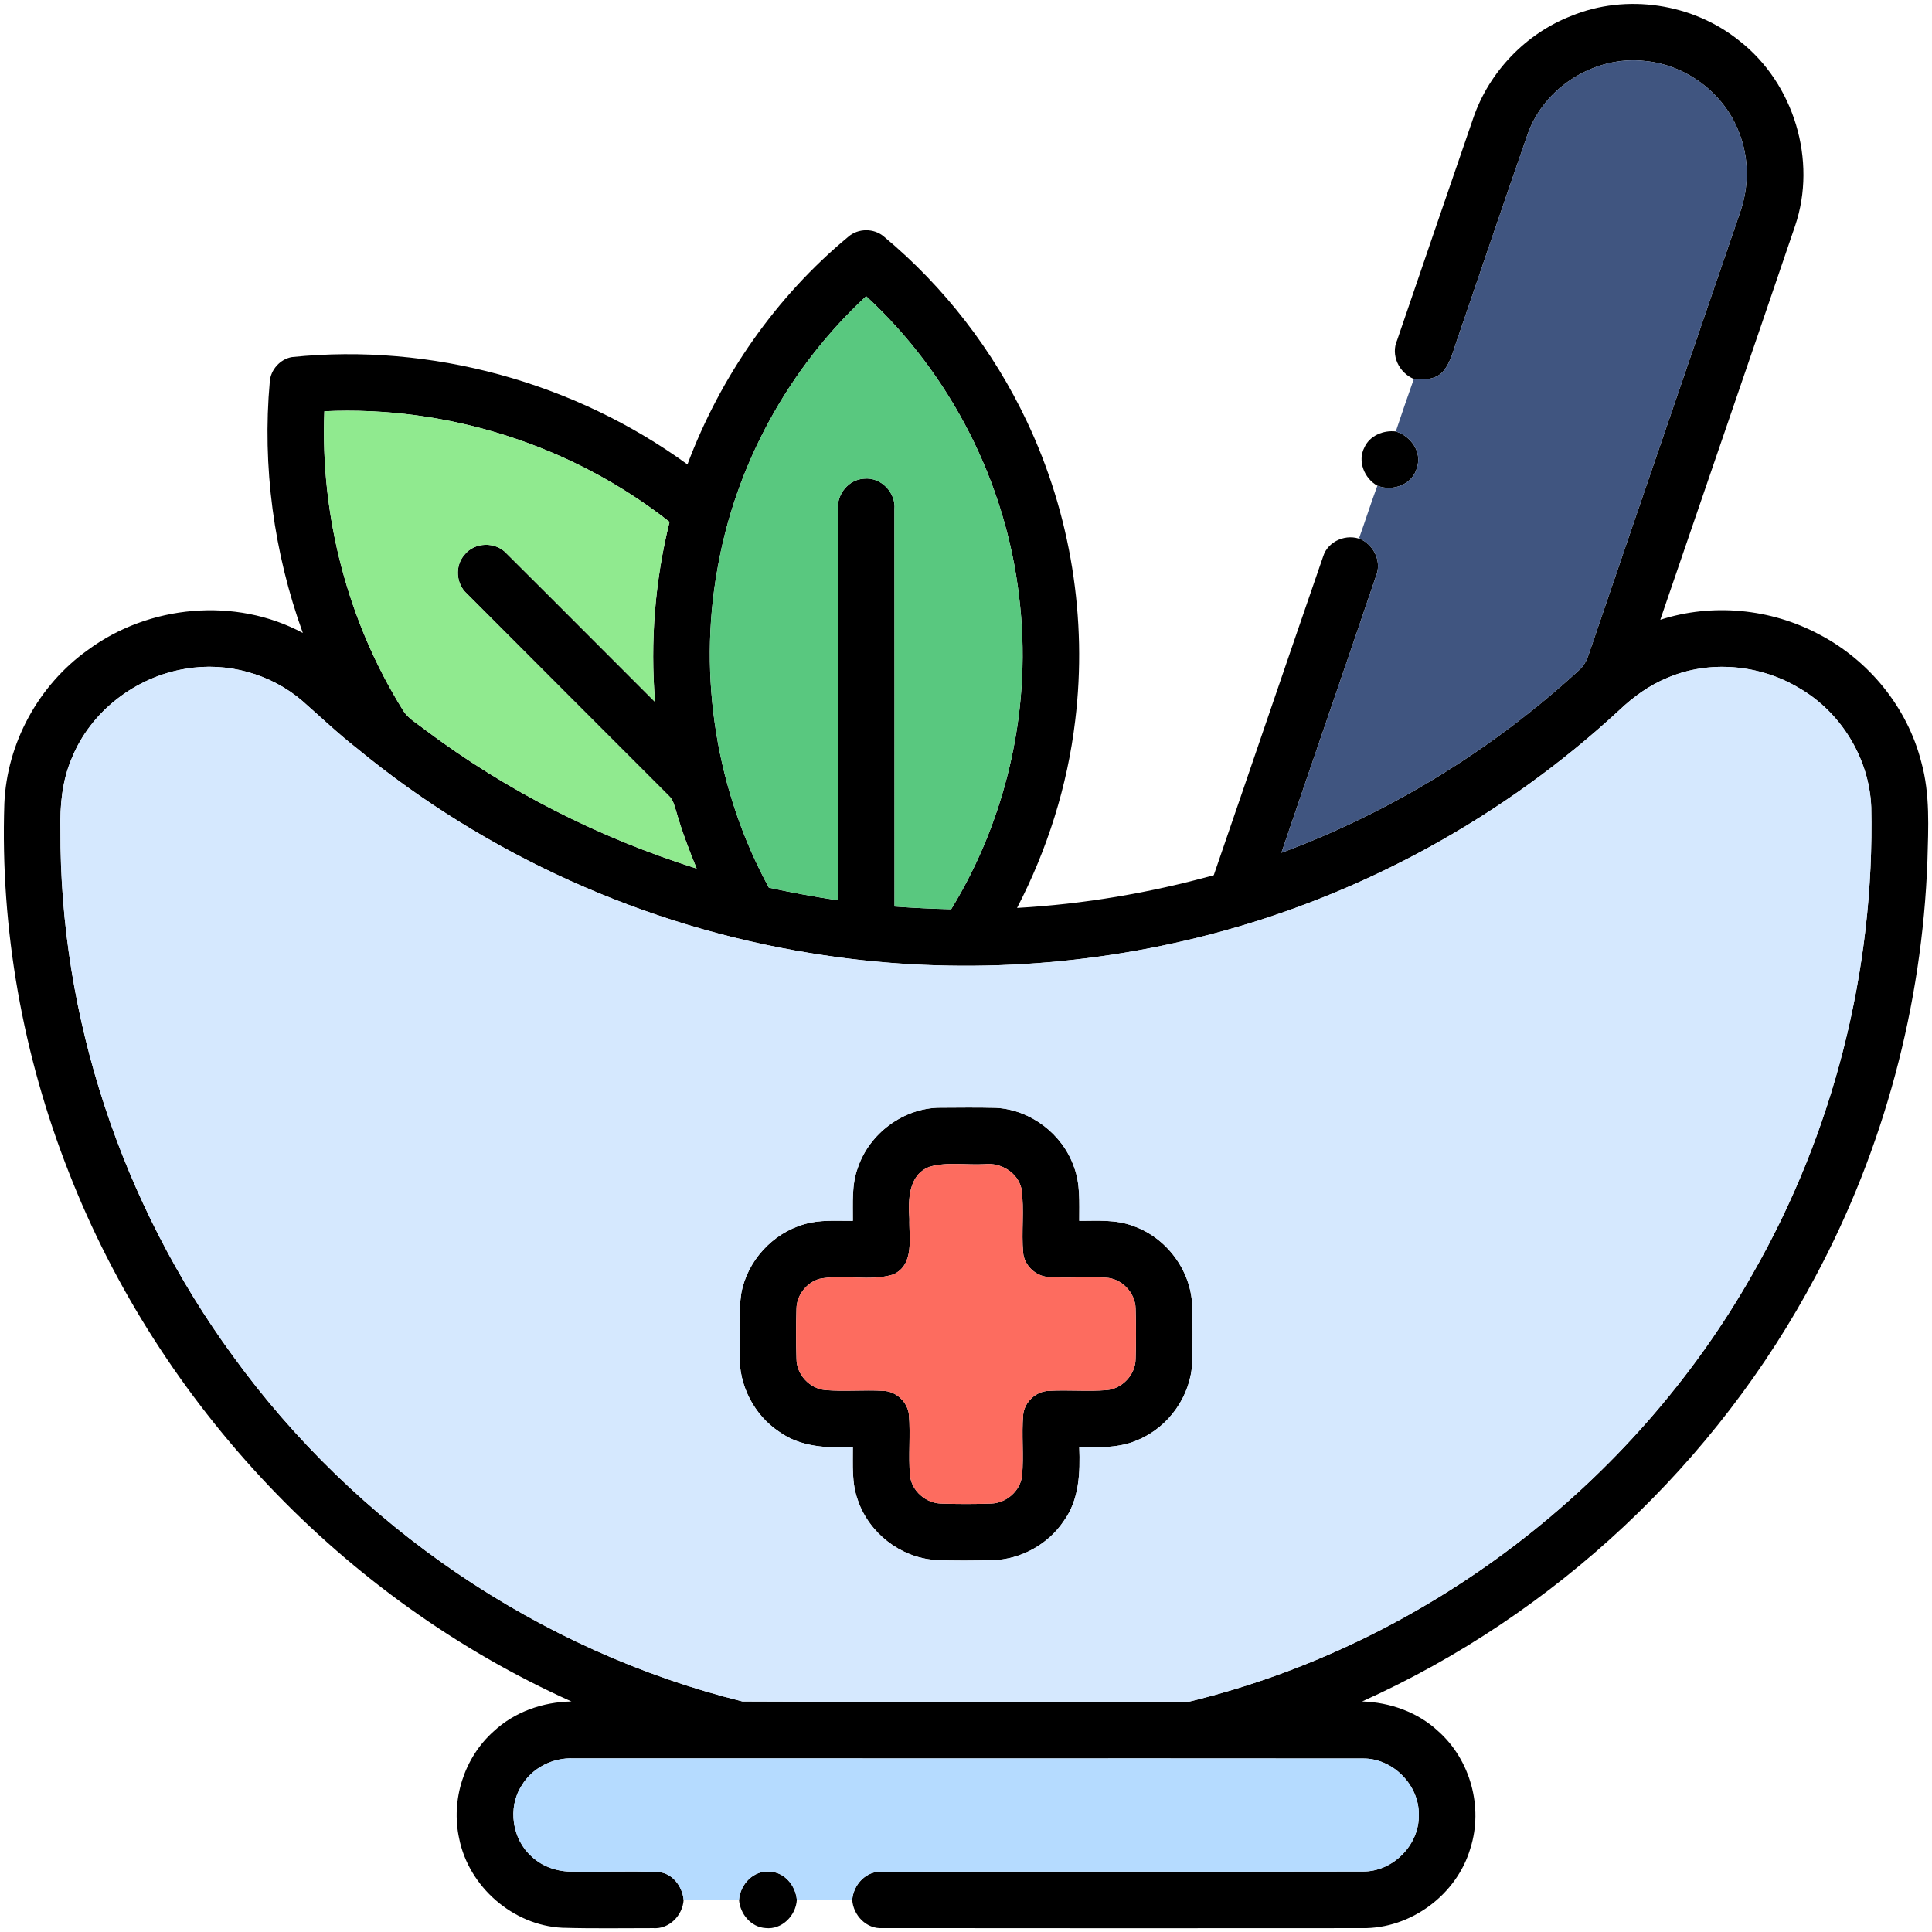 <?xml version="1.0" encoding="UTF-8" ?>
<!DOCTYPE svg PUBLIC "-//W3C//DTD SVG 1.1//EN" "http://www.w3.org/Graphics/SVG/1.1/DTD/svg11.dtd">
<svg width="512pt" height="512pt" viewBox="0 0 512 512" version="1.1" xmlns="http://www.w3.org/2000/svg">
<g id="#000000ff">
<path fill="#000000" opacity="1.00" d=" M 416.36 4.24 C 431.00 -1.81 448.72 0.89 461.01 10.86 C 475.40 22.10 481.61 42.53 475.72 59.85 C 463.89 94.68 451.89 129.45 439.99 164.25 C 453.77 159.78 469.25 161.28 482.02 168.08 C 495.26 174.95 505.49 187.48 509.17 201.98 C 511.53 210.47 511.02 219.36 510.79 228.07 C 509.40 266.38 499.26 304.37 481.17 338.19 C 454.99 387.64 412.01 427.95 360.98 450.90 C 368.34 451.13 375.71 453.72 381.14 458.79 C 389.64 466.32 393.12 478.90 389.69 489.74 C 386.13 502.09 373.88 511.17 361.01 510.98 C 318.65 511.01 276.29 511.02 233.93 510.97 C 229.65 511.30 226.09 507.58 225.85 503.45 C 226.19 499.37 229.61 495.71 233.86 496.03 C 276.27 495.94 318.68 496.07 361.08 495.97 C 369.07 496.10 376.17 488.95 376.00 480.97 C 376.14 473.01 369.03 465.86 361.05 466.02 C 291.37 465.96 221.68 466.03 152.00 465.99 C 146.54 465.74 141.00 468.48 138.22 473.24 C 134.46 479.10 135.72 487.42 140.91 492.02 C 143.86 494.79 147.93 496.09 151.94 496.00 C 159.35 496.12 166.77 495.80 174.17 496.10 C 178.07 496.20 180.80 499.80 181.17 503.45 C 180.94 507.59 177.36 511.30 173.08 510.98 C 165.05 510.98 157.01 511.12 148.99 510.88 C 135.96 510.25 124.24 500.02 121.69 487.25 C 119.43 477.03 123.00 465.79 130.82 458.83 C 136.37 453.64 143.91 451.03 151.44 450.91 C 91.08 423.80 42.28 372.30 18.24 310.68 C 6.05 279.71 0.05 246.26 1.15 212.97 C 1.81 196.96 10.21 181.56 23.26 172.27 C 39.44 160.28 62.41 158.15 80.25 167.74 C 72.58 146.51 69.46 123.62 71.50 101.12 C 71.73 97.97 74.26 95.15 77.38 94.63 C 114.24 90.84 152.24 101.30 182.18 123.08 C 190.93 99.78 205.60 78.65 224.80 62.75 C 227.42 60.45 231.63 60.43 234.27 62.72 C 250.26 76.02 263.26 92.90 272.14 111.71 C 283.75 136.22 288.22 164.03 284.94 190.94 C 282.89 208.26 277.55 225.14 269.53 240.61 C 287.16 239.62 304.64 236.64 321.66 231.94 C 331.36 203.78 340.93 175.58 350.66 147.43 C 351.94 143.32 356.95 141.29 360.83 143.00 C 364.33 144.80 366.19 149.04 364.62 152.77 C 356.34 177.20 347.89 201.58 339.58 226.00 C 368.73 215.17 395.67 198.57 418.55 177.52 C 419.71 176.51 420.43 175.12 420.94 173.68 C 434.28 134.55 447.73 95.45 461.12 56.34 C 463.54 49.52 463.56 41.84 460.86 35.10 C 456.96 24.76 446.91 17.17 435.92 16.16 C 422.72 14.65 409.20 23.06 404.82 35.62 C 398.61 53.44 392.57 71.32 386.45 89.18 C 385.27 92.32 384.64 95.83 382.43 98.45 C 380.47 100.62 377.38 100.74 374.68 100.43 C 370.77 98.80 368.48 94.13 370.26 90.14 C 376.97 70.52 383.67 50.89 390.43 31.29 C 394.60 19.07 404.32 8.93 416.36 4.24 M 229.54 78.50 C 208.99 97.52 194.85 123.32 190.10 150.93 C 184.98 179.51 189.87 209.75 203.77 235.25 C 209.83 236.55 215.92 237.67 222.05 238.59 C 222.07 204.03 222.04 169.47 222.07 134.91 C 221.76 130.92 224.95 127.04 228.99 126.86 C 233.46 126.38 237.46 130.55 237.04 134.97 C 237.08 170.06 237.04 205.15 237.06 240.24 C 242.06 240.61 247.06 240.84 252.07 240.96 C 267.13 216.36 273.60 186.66 270.06 158.03 C 266.54 127.83 251.91 99.10 229.54 78.50 M 85.96 108.99 C 84.85 136.70 92.14 164.70 106.80 188.24 C 108.18 190.48 110.57 191.75 112.57 193.34 C 134.25 209.63 158.78 222.03 184.62 230.18 C 182.59 225.22 180.68 220.20 179.21 215.05 C 178.73 213.61 178.46 211.99 177.28 210.92 C 159.43 193.03 141.53 175.20 123.71 157.30 C 120.84 154.71 120.52 149.94 123.08 147.04 C 125.75 143.62 131.34 143.48 134.24 146.68 C 147.40 159.76 160.47 172.92 173.60 186.03 C 172.28 170.05 173.58 153.87 177.43 138.31 C 151.71 118.06 118.67 107.47 85.96 108.99 M 49.21 177.23 C 35.99 179.35 24.02 188.50 19.00 200.98 C 16.44 206.95 15.86 213.51 16.02 219.94 C 15.78 269.70 32.36 319.17 61.69 359.30 C 94.22 404.28 142.82 437.53 196.75 450.90 C 236.21 451.10 275.69 451.00 315.15 450.95 C 377.65 435.79 432.82 393.50 464.47 337.58 C 485.89 300.22 496.83 256.96 495.90 213.92 C 495.41 201.02 487.91 188.74 476.74 182.31 C 466.35 176.09 453.01 174.85 441.83 179.65 C 437.07 181.60 432.86 184.67 429.14 188.19 C 398.66 216.42 361.19 237.06 320.98 247.57 C 286.48 256.62 250.08 258.39 214.89 252.60 C 170.93 245.53 128.94 226.62 94.57 198.30 C 89.55 194.38 84.94 189.98 80.16 185.78 C 71.77 178.54 60.13 175.34 49.21 177.23 Z" />
<path fill="#000000" opacity="1.00" d=" M 361.59 118.56 C 363.01 115.44 366.61 113.96 369.90 114.34 C 373.86 115.56 376.88 119.70 375.53 123.89 C 374.41 128.38 369.13 130.36 365.02 128.72 C 361.56 126.78 359.68 122.22 361.59 118.56 Z" />
<path fill="#000000" opacity="1.00" d=" M 227.32 309.50 C 230.37 300.38 239.41 293.62 249.07 293.55 C 254.03 293.53 259.01 293.45 263.97 293.59 C 273.12 294.07 281.52 300.50 284.57 309.11 C 286.35 313.71 286.00 318.71 286.02 323.54 C 290.79 323.54 295.72 323.15 300.27 324.89 C 309.08 327.94 315.60 336.61 315.94 345.96 C 316.08 350.98 316.07 356.02 315.95 361.05 C 315.60 369.90 309.75 378.17 301.60 381.58 C 296.72 383.79 291.25 383.57 286.02 383.53 C 286.28 390.21 286.03 397.39 281.95 403.02 C 277.79 409.27 270.52 413.29 263.01 413.47 C 257.93 413.55 252.83 413.66 247.75 413.39 C 238.59 412.75 230.26 406.22 227.33 397.54 C 225.67 393.06 226.04 388.22 226.01 383.54 C 219.34 383.77 212.18 383.52 206.55 379.47 C 199.84 375.05 195.75 367.08 196.02 359.05 C 196.15 353.66 195.64 348.21 196.43 342.85 C 197.96 334.22 204.71 326.82 213.13 324.44 C 217.31 323.18 221.71 323.58 226.01 323.54 C 226.05 318.84 225.66 313.99 227.32 309.50 M 246.27 309.23 C 240.70 311.41 240.67 318.01 241.00 323.02 C 240.85 328.05 242.43 335.15 236.71 337.76 C 230.38 339.68 223.56 337.62 217.11 338.92 C 213.69 339.95 211.10 343.28 211.07 346.88 C 210.95 351.30 210.94 355.73 211.08 360.15 C 211.11 364.27 214.56 367.99 218.65 368.38 C 223.76 368.82 228.89 368.30 234.00 368.59 C 237.42 368.64 240.52 371.51 240.87 374.90 C 241.34 380.28 240.68 385.70 241.17 391.07 C 241.61 395.13 245.37 398.38 249.42 398.46 C 253.81 398.61 258.22 398.61 262.62 398.46 C 266.63 398.37 270.37 395.16 270.85 391.14 C 271.36 385.73 270.68 380.27 271.16 374.86 C 271.53 371.51 274.57 368.67 277.95 368.60 C 283.04 368.30 288.15 368.81 293.24 368.40 C 297.40 368.06 300.93 364.30 300.95 360.11 C 301.08 355.70 301.08 351.27 300.95 346.86 C 300.92 342.62 297.26 338.75 293.01 338.60 C 287.90 338.29 282.78 338.81 277.69 338.40 C 274.39 338.14 271.49 335.35 271.15 332.06 C 270.63 326.40 271.50 320.67 270.70 315.03 C 269.73 310.73 265.23 308.04 260.96 308.52 C 256.08 308.80 251.01 307.84 246.27 309.23 Z" />
<path fill="#000000" opacity="1.00" d=" M 195.85 503.45 C 196.19 499.34 199.70 495.60 204.00 496.02 C 207.95 496.15 210.81 499.70 211.17 503.45 C 210.94 507.64 207.23 511.45 202.89 510.96 C 199.00 510.73 196.11 507.19 195.85 503.45 Z" />
</g>
<g id="#405580ff">
<path fill="#405580" opacity="1.00" d=" M 404.82 35.62 C 409.20 23.06 422.72 14.65 435.92 16.16 C 446.91 17.17 456.96 24.76 460.86 35.10 C 463.56 41.84 463.54 49.52 461.12 56.34 C 447.73 95.45 434.28 134.55 420.94 173.68 C 420.43 175.12 419.71 176.51 418.55 177.52 C 395.67 198.57 368.73 215.17 339.58 226.00 C 347.89 201.58 356.34 177.20 364.62 152.77 C 366.19 149.04 364.33 144.80 360.83 143.00 L 360.20 142.55 C 361.84 137.95 363.32 133.30 365.02 128.72 C 369.13 130.36 374.41 128.38 375.53 123.89 C 376.88 119.70 373.86 115.56 369.90 114.34 C 371.47 109.69 373.04 105.05 374.68 100.43 C 377.38 100.74 380.47 100.62 382.43 98.45 C 384.64 95.83 385.27 92.32 386.45 89.18 C 392.57 71.32 398.61 53.44 404.82 35.62 Z" />
</g>
<g id="#59c87fff">
<path fill="#59c87f" opacity="1.00" d=" M 229.54 78.50 C 251.91 99.10 266.54 127.83 270.06 158.03 C 273.60 186.66 267.13 216.36 252.07 240.96 C 247.06 240.84 242.06 240.61 237.06 240.24 C 237.04 205.15 237.08 170.06 237.04 134.97 C 237.46 130.55 233.46 126.38 228.99 126.86 C 224.95 127.04 221.76 130.92 222.07 134.91 C 222.04 169.47 222.07 204.03 222.05 238.59 C 215.92 237.67 209.83 236.55 203.77 235.25 C 189.87 209.75 184.98 179.51 190.10 150.93 C 194.85 123.32 208.99 97.52 229.54 78.50 Z" />
</g>
<g id="#90ea8fff">
<path fill="#90ea8f" opacity="1.00" d=" M 85.96 108.99 C 118.67 107.47 151.71 118.06 177.43 138.31 C 173.58 153.87 172.28 170.05 173.60 186.03 C 160.47 172.92 147.40 159.76 134.24 146.68 C 131.34 143.48 125.75 143.62 123.08 147.04 C 120.52 149.94 120.84 154.71 123.71 157.30 C 141.53 175.20 159.43 193.03 177.28 210.92 C 178.46 211.99 178.73 213.61 179.21 215.05 C 180.68 220.20 182.59 225.22 184.62 230.18 C 158.78 222.03 134.25 209.63 112.57 193.34 C 110.57 191.75 108.18 190.48 106.80 188.24 C 92.14 164.70 84.85 136.70 85.96 108.99 Z" />
</g>
<g id="#d5e8feff">
<path fill="#d5e8fe" opacity="1.00" d=" M 49.21 177.23 C 60.13 175.34 71.77 178.54 80.16 185.78 C 84.94 189.98 89.55 194.38 94.57 198.30 C 128.94 226.62 170.93 245.53 214.89 252.60 C 250.08 258.39 286.48 256.62 320.98 247.57 C 361.19 237.06 398.66 216.42 429.14 188.19 C 432.86 184.67 437.07 181.60 441.83 179.65 C 453.01 174.85 466.35 176.09 476.74 182.31 C 487.91 188.74 495.41 201.02 495.90 213.92 C 496.83 256.96 485.89 300.22 464.47 337.58 C 432.82 393.50 377.65 435.79 315.15 450.95 C 275.69 451.00 236.21 451.10 196.75 450.90 C 142.82 437.53 94.22 404.28 61.69 359.30 C 32.36 319.17 15.78 269.70 16.02 219.94 C 15.86 213.51 16.44 206.95 19.00 200.98 C 24.02 188.50 35.99 179.35 49.21 177.23 M 227.32 309.50 C 225.66 313.99 226.05 318.84 226.01 323.54 C 221.71 323.58 217.31 323.18 213.13 324.44 C 204.71 326.82 197.96 334.22 196.43 342.85 C 195.64 348.21 196.15 353.66 196.02 359.05 C 195.75 367.08 199.84 375.05 206.55 379.47 C 212.18 383.52 219.34 383.77 226.01 383.54 C 226.04 388.22 225.67 393.06 227.33 397.54 C 230.26 406.22 238.59 412.75 247.75 413.39 C 252.83 413.66 257.93 413.55 263.01 413.47 C 270.52 413.29 277.79 409.27 281.95 403.02 C 286.03 397.39 286.28 390.21 286.02 383.53 C 291.25 383.57 296.72 383.79 301.60 381.58 C 309.75 378.17 315.60 369.90 315.95 361.05 C 316.07 356.02 316.08 350.98 315.94 345.96 C 315.60 336.61 309.08 327.94 300.27 324.89 C 295.72 323.15 290.79 323.54 286.02 323.54 C 286.00 318.71 286.35 313.71 284.57 309.11 C 281.52 300.50 273.12 294.07 263.97 293.59 C 259.01 293.45 254.03 293.53 249.07 293.55 C 239.41 293.62 230.37 300.38 227.32 309.50 Z" />
</g>
<g id="#fd6c5fff">
<path fill="#fd6c5f" opacity="1.00" d=" M 246.27 309.23 C 251.01 307.84 256.08 308.80 260.96 308.52 C 265.23 308.04 269.73 310.73 270.70 315.03 C 271.50 320.67 270.63 326.40 271.15 332.06 C 271.49 335.35 274.39 338.14 277.69 338.40 C 282.78 338.81 287.90 338.29 293.01 338.60 C 297.26 338.75 300.92 342.62 300.95 346.86 C 301.08 351.27 301.08 355.70 300.95 360.11 C 300.93 364.30 297.40 368.06 293.24 368.40 C 288.15 368.81 283.04 368.30 277.95 368.60 C 274.57 368.67 271.53 371.51 271.16 374.86 C 270.68 380.27 271.36 385.73 270.85 391.14 C 270.37 395.16 266.63 398.37 262.62 398.46 C 258.22 398.61 253.81 398.61 249.42 398.46 C 245.37 398.38 241.61 395.13 241.17 391.07 C 240.68 385.70 241.34 380.28 240.87 374.90 C 240.52 371.51 237.42 368.64 234.00 368.59 C 228.89 368.30 223.76 368.82 218.65 368.38 C 214.56 367.99 211.11 364.27 211.08 360.15 C 210.94 355.73 210.95 351.30 211.07 346.88 C 211.10 343.28 213.69 339.95 217.11 338.92 C 223.56 337.62 230.38 339.68 236.71 337.76 C 242.43 335.15 240.85 328.05 241.00 323.02 C 240.67 318.01 240.70 311.41 246.27 309.23 Z" />
</g>
<g id="#b5dbffff">
<path fill="#b5dbff" opacity="1.00" d=" M 138.22 473.24 C 141.00 468.48 146.54 465.74 152.00 465.99 C 221.68 466.03 291.37 465.96 361.05 466.02 C 369.03 465.86 376.14 473.01 376.00 480.97 C 376.17 488.95 369.07 496.10 361.08 495.97 C 318.68 496.07 276.27 495.94 233.86 496.03 C 229.61 495.71 226.19 499.37 225.85 503.45 C 220.96 503.48 216.06 503.47 211.17 503.45 C 210.81 499.70 207.95 496.15 204.00 496.02 C 199.70 495.60 196.19 499.34 195.85 503.45 C 190.96 503.47 186.06 503.47 181.17 503.45 C 180.80 499.80 178.07 496.20 174.17 496.10 C 166.77 495.80 159.35 496.12 151.94 496.00 C 147.93 496.09 143.86 494.79 140.91 492.02 C 135.72 487.42 134.46 479.10 138.22 473.24 Z" />
</g>
</svg>
